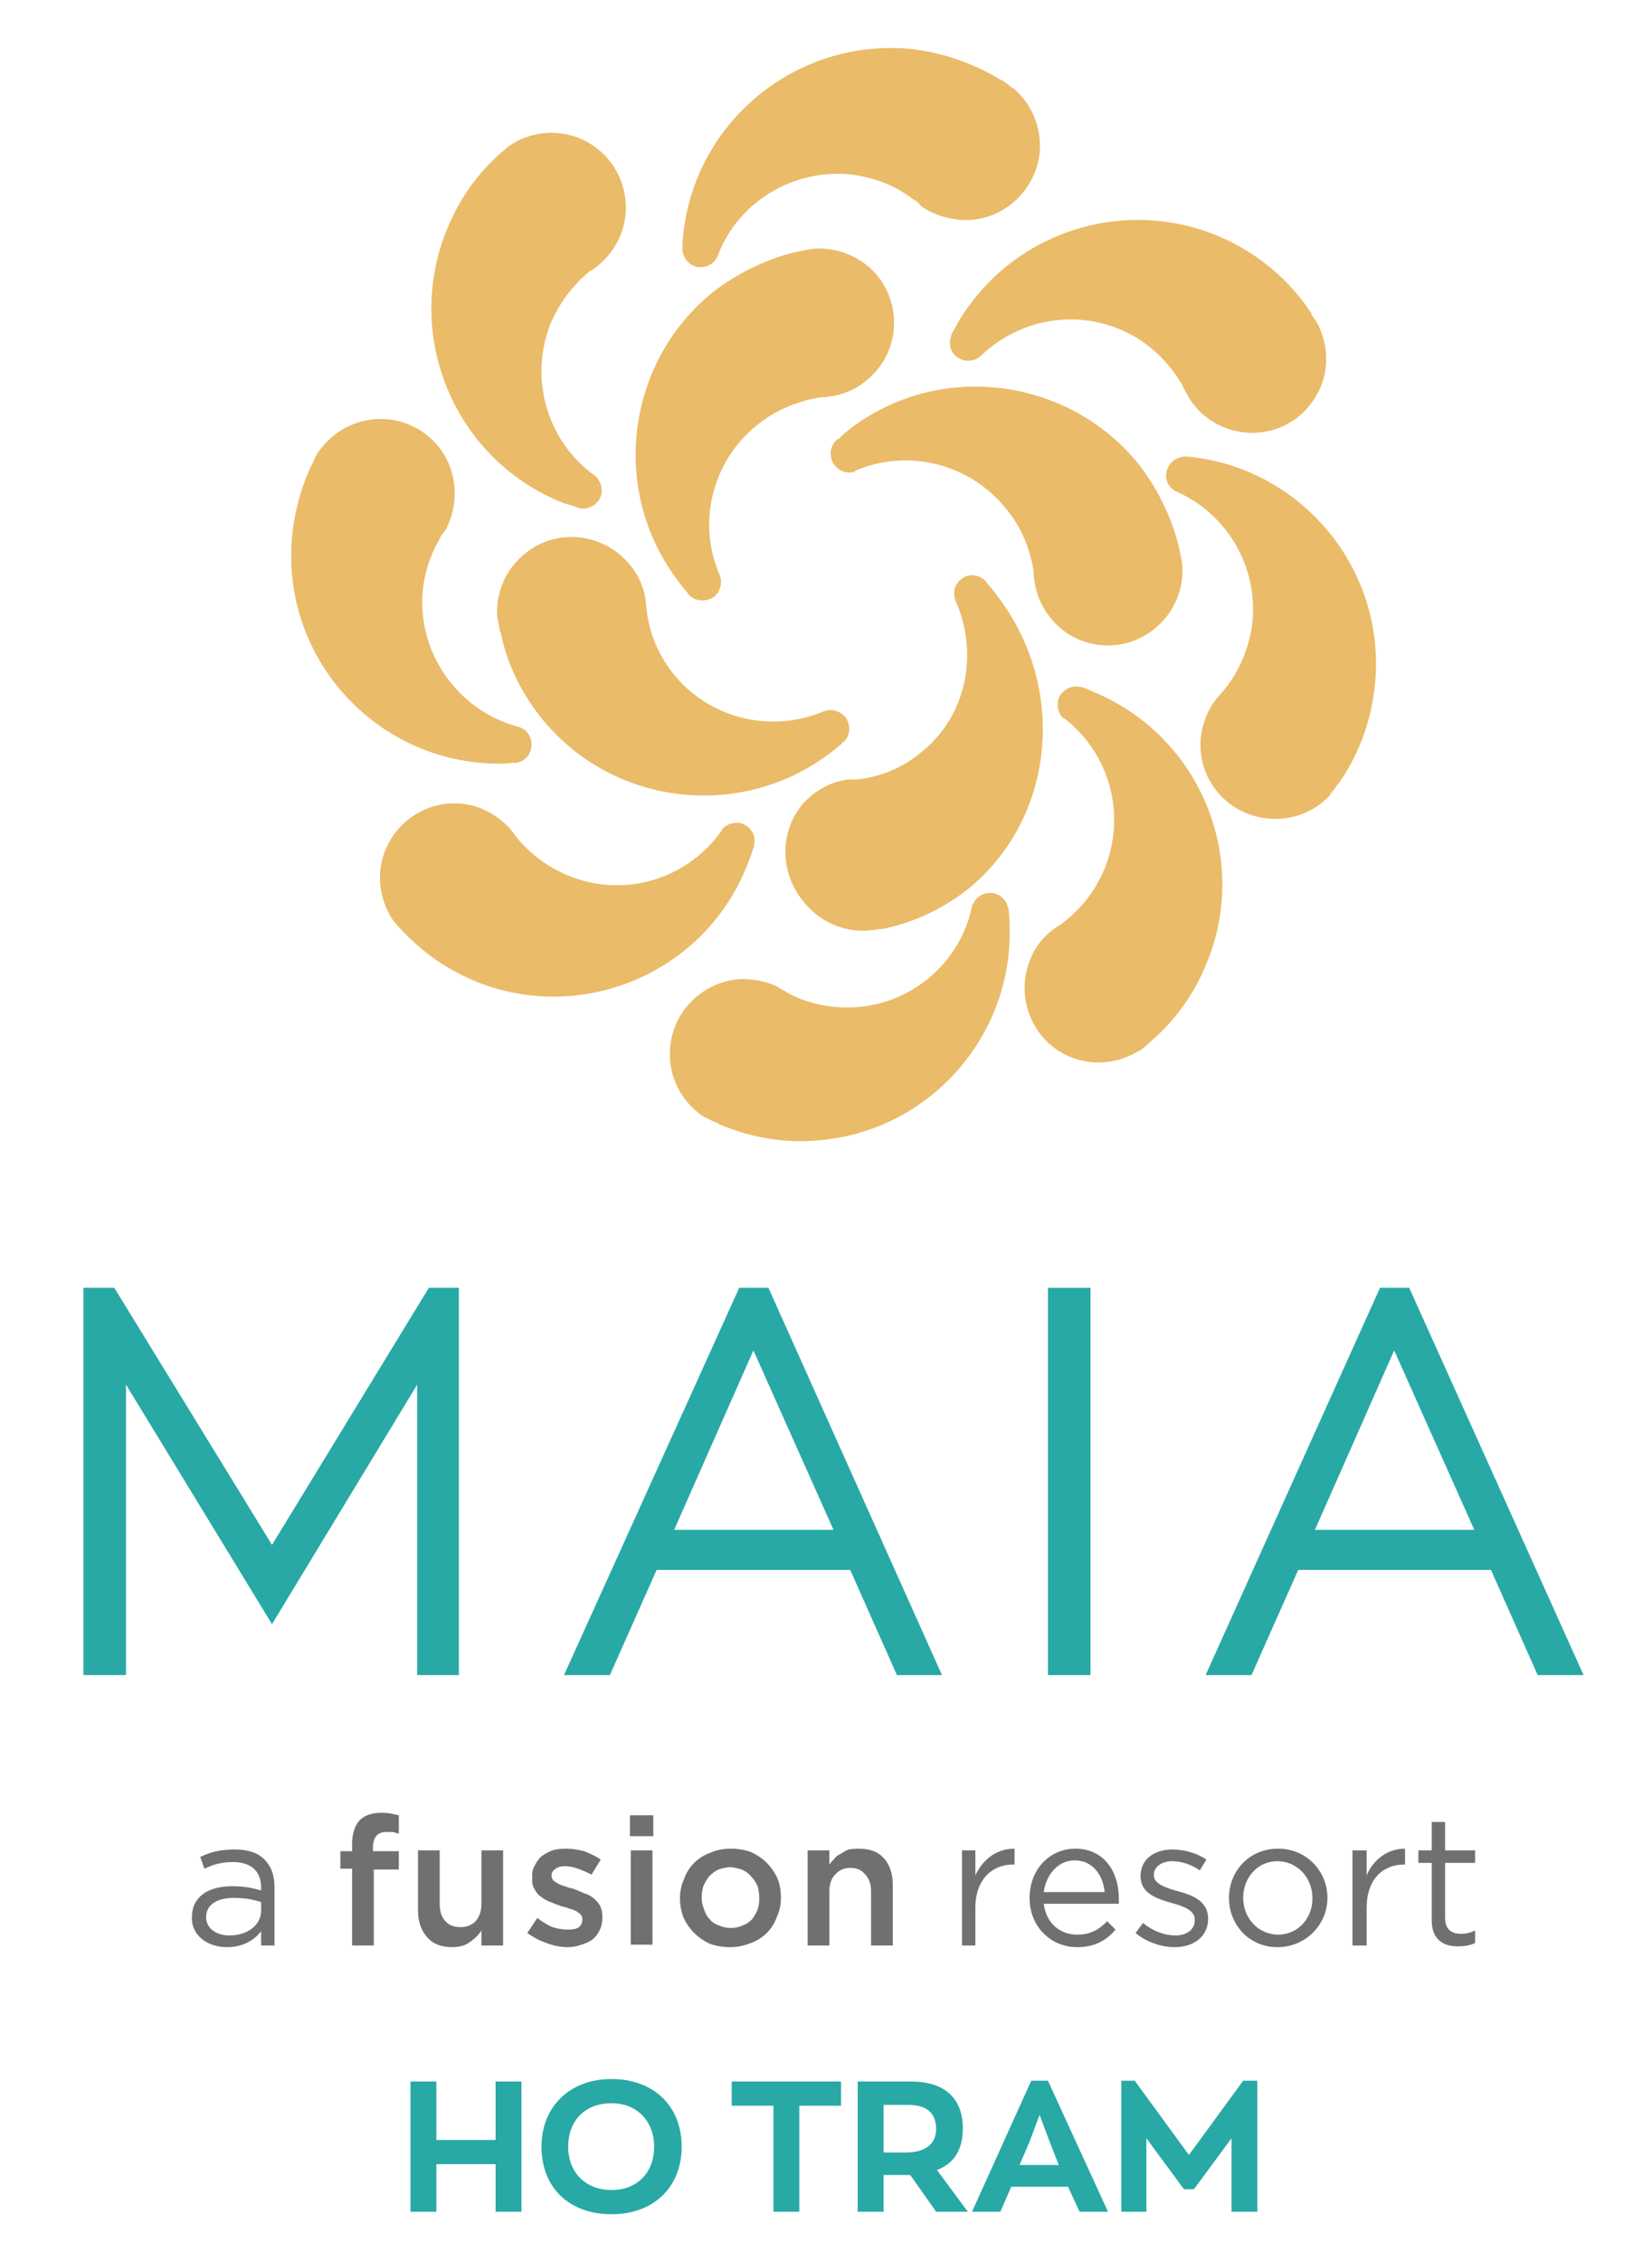 <?xml version="1.0" encoding="UTF-8"?>
<svg xmlns="http://www.w3.org/2000/svg" version="1.2" viewBox="0 0 198 271" width="198" height="271">
  <title>MRHT Logo 2025</title>
  <style>
		.s0 { fill: #eabb68 } 
		.s1 { fill: #28a9a6 } 
		.s2 { fill: #6f7072 } 
	</style>
  <g>
    <g>
      <g>
        <path class="s0" d="m105.3 33.2c3 3.9 2.3 9.5-1.6 12.5-1.2 1-2.7 1.6-4.2 1.8q-0.5 0.1-1 0.1 0 0-0.1 0c-2.6 0.4-5.2 1.4-7.5 3.2-5.6 4.4-7.4 11.9-4.6 18.2q0 0 0 0c0.3 0.9 0 1.9-0.7 2.5-0.9 0.6-2.1 0.6-2.9-0.1q0 0 0 0-0.1-0.1-0.3-0.3v-0.1q-0.5-0.5-0.9-1.1c-8.5-10.8-6.6-26.6 4.2-35.1 3.1-2.3 6.5-3.9 10.1-4.7q0 0 0.1 0 0.8-0.2 1.6-0.3 0.1 0 0.1 0c2.8-0.2 5.8 1 7.7 3.4z"></path>
        <path class="s0" d="m138.3 75.4c-3.9 3.1-9.5 2.4-12.5-1.5-1-1.3-1.6-2.7-1.8-4.2q-0.1-0.5-0.1-1 0 0 0-0.1c-0.4-2.7-1.4-5.3-3.2-7.5-4.4-5.6-11.9-7.4-18.2-4.7q0 0 0 0.1c-0.9 0.3-1.9 0-2.5-0.8-0.6-0.8-0.6-2 0.1-2.8q0 0 0 0 0.1-0.1 0.3-0.3h0.1q0.5-0.5 1.1-1c10.8-8.5 26.6-6.5 35.1 4.3 2.3 3.1 3.9 6.5 4.7 10.1q0 0 0 0.1 0.2 0.8 0.3 1.6 0 0 0 0.1c0.2 2.8-1 5.7-3.4 7.6z"></path>
        <path class="s0" d="m96.2 107.9c-3.2-4-2.6-9.7 1.2-12.7 1.3-1 2.7-1.6 4.2-1.8 0.4 0 0.7 0 1 0q0.1 0 0.1 0c2.7-0.3 5.3-1.3 7.5-3.1 5.6-4.3 7.2-11.9 4.3-18.4q0 0 0 0c-0.3-0.9-0.1-1.9 0.7-2.5 0.8-0.7 2-0.6 2.8 0.1q0 0 0 0 0.2 0.2 0.3 0.3v0.1q0.5 0.5 1 1.2c8.8 11.2 7.2 27.1-3.5 35.6-3 2.3-6.5 3.9-10 4.6q-0.1 0-0.1 0-0.9 0.1-1.7 0.2 0 0 0 0c-2.9 0.2-5.9-1.1-7.8-3.6z"></path>
        <path class="s0" d="m63.1 66.2c3.8-3 9.4-2.3 12.5 1.6 1 1.2 1.6 2.7 1.8 4.2q0 0.5 0.1 1 0 0 0 0.1c0.3 2.6 1.3 5.2 3.1 7.5 4.4 5.6 11.9 7.3 18.2 4.6q0 0 0 0c0.9-0.3 1.9 0 2.5 0.7 0.7 0.9 0.6 2.1 0 2.8q0 0.1-0.1 0.1-0.1 0.1-0.3 0.2v0.1q-0.6 0.5-1.1 0.9c-10.9 8.5-26.6 6.6-35.1-4.2-2.4-3.1-4-6.5-4.7-10.1q0 0-0.1-0.1-0.1-0.8-0.3-1.6 0-0.1 0-0.1c-0.2-2.9 1-5.8 3.5-7.7z"></path>
      </g>
      <path class="s0" d="m157.7 47.5c-2.5 4.3-8 5.6-12.2 3.1-1.4-0.8-2.5-2-3.2-3.3q-0.2-0.4-0.5-0.9 0 0 0-0.1c-1.3-2.3-3.2-4.4-5.7-5.9-6.1-3.6-13.7-2.5-18.6 2.3q0 0 0 0c-0.7 0.6-1.8 0.7-2.6 0.2-0.9-0.5-1.3-1.6-0.9-2.6q-0.1 0 0 0 0-0.2 0.1-0.4l0.1-0.1q0.3-0.6 0.7-1.3c7.1-11.8 22.4-15.7 34.3-8.6 3.3 2 6 4.6 8 7.7q0 0 0 0.1 0.5 0.7 0.9 1.4 0 0 0 0.1c1.2 2.5 1.2 5.7-0.4 8.3z"></path>
      <path class="s0" d="m128.2 126.6c-4.5-1.9-6.6-7.2-4.7-11.7 0.6-1.5 1.6-2.7 2.8-3.6q0.4-0.3 0.8-0.5 0.1-0.1 0.1-0.1c2.2-1.6 3.9-3.7 5.1-6.4 2.8-6.6 0.7-14-4.7-18.2q-0.1 0-0.1 0c-0.7-0.6-0.9-1.6-0.6-2.5 0.5-1 1.5-1.5 2.5-1.3q0 0 0.1 0 0.2 0 0.4 0.1 0.7 0.3 1.4 0.6c12.7 5.4 18.6 20.1 13.2 32.7-1.5 3.6-3.8 6.7-6.5 9q-0.1 0.1-0.1 0.1-0.6 0.6-1.3 1.1 0 0-0.1 0c-2.4 1.5-5.5 1.9-8.3 0.7z"></path>
      <path class="s0" d="m46.1 102.1c1.7-4.6 6.8-7 11.4-5.3 1.5 0.6 2.8 1.5 3.8 2.7q0.3 0.4 0.6 0.8 0 0 0 0c1.7 2.1 4 3.8 6.7 4.8 6.7 2.5 14 0 17.9-5.6q0-0.1 0-0.1c0.6-0.7 1.6-1 2.5-0.7 1 0.4 1.6 1.4 1.4 2.4q0 0 0 0.1 0 0.2-0.1 0.4-0.2 0.7-0.5 1.4c-4.7 13-19.1 19.6-32 14.9-3.7-1.4-6.8-3.5-9.3-6.1q-0.1 0-0.1-0.1-0.6-0.6-1.1-1.2 0 0-0.1-0.1c-1.6-2.3-2.2-5.4-1.1-8.3z"></path>
      <path class="s0" d="m69.3 16.5c4.6 1.8 6.9 7 5.1 11.6-0.6 1.5-1.5 2.7-2.7 3.7q-0.4 0.3-0.8 0.6-0.1 0-0.1 0c-2.1 1.7-3.8 3.9-4.9 6.6-2.5 6.6-0.2 14 5.4 18q0 0 0 0c0.7 0.6 1 1.6 0.7 2.5-0.4 1-1.5 1.6-2.5 1.4q0 0 0 0-0.2-0.1-0.4-0.1l-0.1-0.1q-0.7-0.2-1.4-0.4c-12.8-5-19.2-19.5-14.2-32.4 1.4-3.6 3.5-6.7 6.2-9.2q0 0 0.1-0.1 0.6-0.5 1.2-1 0-0.1 0.1-0.1c2.3-1.6 5.4-2.1 8.3-1z"></path>
      <path class="s0" d="m151.4 98c-4.9-0.8-8.2-5.3-7.4-10.2 0.3-1.6 0.9-3 1.9-4.2q0.3-0.3 0.6-0.7 0.1 0 0.1-0.1c1.7-2 2.9-4.6 3.4-7.4 1.1-7.1-2.8-13.8-9-16.5q0 0 0 0c-0.9-0.4-1.4-1.4-1.2-2.3 0.2-1.1 1.1-1.8 2.1-1.9q0 0 0 0 0.2 0 0.4 0h0.1q0.7 0.1 1.5 0.2c13.6 2.2 22.9 15 20.7 28.6-0.6 3.9-2.1 7.4-4.1 10.3q-0.1 0.1-0.1 0.1-0.5 0.7-1 1.3 0 0.1 0 0.1c-2 2.1-4.9 3.2-8 2.7z"></path>
      <path class="s0" d="m80.3 126.6c-0.2-4.9 3.6-9 8.5-9.3 1.6 0 3.2 0.3 4.5 1q0.4 0.3 0.9 0.5c0 0 0 0.1 0.1 0.1 2.3 1.3 5 1.9 7.9 1.8 7.1-0.3 12.9-5.4 14.3-12.1q0.1 0 0 0c0.3-0.9 1.1-1.6 2.1-1.6 1-0.1 2 0.7 2.2 1.7q0 0 0 0 0.1 0.2 0.1 0.4v0.1q0.1 0.7 0.1 1.4c0.6 13.8-10.1 25.5-23.9 26.1-3.9 0.2-7.6-0.6-10.9-2q-0.1 0-0.1-0.1-0.8-0.3-1.5-0.7 0 0-0.1 0c-2.4-1.5-4.1-4.2-4.2-7.2z"></path>
      <path class="s0" d="m45.6 50.2c4.9 0 8.9 3.9 8.9 8.9 0 1.6-0.4 3.1-1.1 4.4q-0.3 0.4-0.6 0.8 0 0.1 0 0.1c-1.4 2.3-2.2 5-2.2 7.9 0.1 7.1 5 13.1 11.6 14.8q0 0 0 0c0.9 0.3 1.5 1.1 1.5 2.1 0 1.1-0.7 2-1.8 2.2q0 0 0 0-0.2 0-0.4 0h-0.1q-0.7 0.1-1.4 0.1c-13.8 0.1-25.1-11.1-25.1-24.9 0-3.9 0.9-7.5 2.4-10.8q0-0.1 0.1-0.1 0.3-0.8 0.7-1.5 0.1 0 0.1-0.1c1.6-2.3 4.3-3.9 7.4-3.9z"></path>
      <path class="s0" d="m124.6 18.4c-0.6 4.9-5 8.5-9.9 7.9-1.6-0.2-3-0.7-4.3-1.6q-0.3-0.4-0.7-0.7-0.1 0-0.1 0c-2.1-1.7-4.7-2.7-7.6-3.1-7.1-0.7-13.6 3.4-16 9.8q0 0 0 0c-0.4 0.9-1.3 1.4-2.3 1.3-1-0.1-1.8-1-1.9-2q0 0 0 0 0-0.2 0-0.4v-0.1q0-0.7 0.1-1.5c1.5-13.7 13.9-23.6 27.6-22.1 3.8 0.5 7.4 1.8 10.5 3.7q0 0 0.1 0 0.7 0.5 1.3 1 0 0 0.1 0c2.2 1.9 3.4 4.8 3.1 7.8z"></path>
    </g>
    <g>
      <path fill-rule="evenodd" class="s1" d="m32.6 185.1l-18.9-30.8h-3.7v46.4h5.1v-34.8l17.5 28.7 17.4-28.7v34.8h5v-46.4h-3.6l-18.8 30.8z"></path>
      <path class="s1" d="m88.6 154.3l-21 46.4h5.5l5.6-12.6h23.2l5.6 12.6h5.4l-20.8-46.4c0 0-3.5 0-3.5 0zm-7.8 29l9.5-21.5 9.6 21.5z"></path>
      <path fill-rule="evenodd" class="s1" d="m125.6 154.3h5.1v46.4h-5.1z"></path>
      <path class="s1" d="m168.9 154.3h-3.5l-20.9 46.4h5.5l5.6-12.6h23.1l5.6 12.6h5.5c0 0-20.9-46.4-20.9-46.4zm-11.3 29l9.5-21.5 9.6 21.5z"></path>
    </g>
    <g>
      <g>
        <path class="s2" d="m23 229.8v-0.1c0-2.4 1.9-3.7 4.8-3.7 1.5 0 2.4 0.2 3.5 0.5v-0.3c0-2.1-1.3-3.1-3.4-3.1-1.3 0-2.4 0.3-3.4 0.8l-0.5-1.4c1.2-0.6 2.4-0.9 4.1-0.9 1.7 0 2.8 0.4 3.6 1.2q1.2 1.2 1.2 3.3v7h-1.6v-1.7c-0.8 1-2.1 1.9-4.1 1.9-2.1 0-4.2-1.2-4.2-3.5zm8.3-0.9v-1c-0.9-0.3-1.9-0.5-3.3-0.5-2.1 0-3.3 0.9-3.3 2.3 0 1.4 1.3 2.2 2.8 2.2 2.1 0 3.8-1.2 3.8-3z"></path>
        <path class="s2" d="m115.3 221.7h1.6v3c0.9-1.9 2.5-3.2 4.7-3.2v1.9h-0.2c-2.4 0-4.5 1.7-4.5 5.2v4.5h-1.6v-11.3z"></path>
        <path class="s2" d="m125.1 228.1c0.3 2.4 2 3.7 4 3.7 1.6 0 2.6-0.6 3.6-1.6l1 1c-1.1 1.3-2.5 2.1-4.6 2.1-3.1 0-5.7-2.4-5.7-5.9 0-3.3 2.3-5.9 5.5-5.9 3.3 0 5.2 2.6 5.2 6q0 0.2 0 0.6h-9zm7.3-1.4c-0.2-2-1.4-3.8-3.6-3.8-1.9 0-3.4 1.6-3.7 3.8h7.3z"></path>
        <path class="s2" d="m136.1 231.6l0.9-1.2c1.2 1 2.6 1.5 3.9 1.5 1.3 0 2.3-0.7 2.3-1.8v-0.1c0-1.1-1.3-1.6-2.8-2-1.7-0.5-3.7-1.1-3.7-3.2 0-2 1.6-3.2 3.8-3.2 1.4 0 2.9 0.4 4.1 1.2l-0.8 1.3c-1-0.7-2.2-1.1-3.3-1.1-1.3 0-2.2 0.7-2.2 1.6v0.1c0 1 1.4 1.5 2.9 1.9 1.8 0.5 3.6 1.2 3.6 3.3 0 2.1-1.7 3.4-4 3.4-1.6 0-3.4-0.6-4.7-1.7z"></path>
        <path class="s2" d="m147.3 227.4c0-3.2 2.4-5.9 5.9-5.9 3.4 0 5.9 2.7 5.9 5.9 0 3.2-2.6 5.9-6 5.9-3.4 0-5.8-2.7-5.8-5.9zm10 0c0-2.4-1.8-4.4-4.2-4.4-2.4 0-4.1 2-4.1 4.4 0 2.4 1.8 4.4 4.2 4.4 2.4 0 4.1-2 4.1-4.3z"></path>
        <path class="s2" d="m162.1 221.7h1.7v3c0.8-1.9 2.5-3.2 4.6-3.2v1.9h-0.1c-2.5 0-4.5 1.7-4.5 5.2v4.5h-1.7v-11.3z"></path>
        <path class="s2" d="m171.6 230.1v-6.9h-1.6v-1.5h1.6v-3.4h1.6v3.4h3.6v1.5h-3.6v6.6c0 1.4 0.8 1.9 1.9 1.9 0.6 0 1.1-0.1 1.7-0.4v1.5c-0.6 0.3-1.3 0.4-2.1 0.4-1.8 0-3.1-0.9-3.1-3.1z"></path>
      </g>
      <g>
        <path class="s2" d="m42.2 223.9h-1.4v-2.1h1.4v-0.8q0-1.9 0.9-2.9 0.9-0.9 2.6-0.9 0.7 0 1.2 0.1 0.5 0.1 0.9 0.2v2.2q-0.4-0.1-0.7-0.2-0.4 0-0.8 0-1.5 0-1.6 1.7v0.6h3.1v2.2h-3v9.1h-2.6v-9.1z"></path>
        <path class="s2" d="m54.2 233.3q-2 0-3-1.2-1.1-1.2-1.1-3.2v-7.2h2.6v6.4q0 1.4 0.7 2.1 0.6 0.7 1.8 0.7 1.1 0 1.8-0.7 0.7-0.8 0.7-2.1v-6.4h2.6v11.4h-2.6v-1.8q-0.5 0.8-1.4 1.4-0.8 0.6-2.1 0.6z"></path>
        <path class="s2" d="m68 233.3q-1.2 0-2.5-0.5-1.2-0.4-2.3-1.2l1.2-1.8q0.9 0.7 1.8 1.1 1 0.3 1.9 0.3c0.6 0 1-0.1 1.3-0.3q0.4-0.4 0.4-0.9 0-0.4-0.2-0.6-0.2-0.2-0.5-0.4-0.4-0.2-0.8-0.3-0.5-0.2-1-0.3-0.6-0.2-1.3-0.5-0.6-0.2-1.1-0.6-0.5-0.3-0.8-0.9-0.4-0.6-0.3-1.4-0.1-0.8 0.3-1.5 0.3-0.6 0.8-1.1 0.6-0.4 1.3-0.7 0.7-0.2 1.6-0.2 1.1 0 2.2 0.3 1.1 0.4 2 1l-1.1 1.8q-0.8-0.4-1.6-0.7-0.9-0.3-1.6-0.3-0.7 0-1.1 0.3-0.5 0.3-0.5 0.8 0 0.3 0.2 0.6 0.3 0.2 0.6 0.4 0.4 0.2 0.8 0.3 0.5 0.2 1 0.3 0.6 0.2 1.2 0.5 0.7 0.2 1.2 0.6 0.5 0.4 0.8 0.9 0.3 0.6 0.3 1.3v0.1q0 0.9-0.3 1.5-0.3 0.7-0.9 1.2-0.6 0.4-1.3 0.6-0.8 0.3-1.7 0.3z"></path>
        <path class="s2" d="m75.5 217.5h2.8v2.5h-2.8zm0.1 4.2h2.6v11.3h-2.6z"></path>
        <path class="s2" d="m87.5 233.3q-1.3 0-2.4-0.4-1.1-0.5-1.9-1.3-0.8-0.8-1.3-1.9-0.4-1.1-0.4-2.2v-0.1q0-1.2 0.5-2.3 0.4-1.1 1.2-1.9 0.8-0.8 1.9-1.2 1.1-0.5 2.5-0.5 1.3 0 2.4 0.4 1.1 0.5 1.9 1.3 0.8 0.8 1.3 1.9 0.4 1 0.4 2.3 0 1.2-0.5 2.3-0.4 1.1-1.2 1.9-0.8 0.8-1.9 1.2-1.2 0.5-2.5 0.5zm0.1-2.3q0.8 0 1.4-0.3 0.6-0.2 1.1-0.7 0.4-0.5 0.7-1.2 0.2-0.6 0.2-1.3v-0.1q0-0.7-0.2-1.4-0.3-0.7-0.8-1.2-0.4-0.5-1.1-0.8-0.6-0.2-1.4-0.3-0.8 0.1-1.4 0.3-0.6 0.3-1.1 0.8-0.4 0.5-0.7 1.2-0.2 0.6-0.2 1.4 0 0.7 0.3 1.4 0.2 0.7 0.7 1.2 0.4 0.5 1.1 0.7 0.6 0.3 1.4 0.3z"></path>
        <path class="s2" d="m96.8 221.7h2.6v1.7q0.3-0.4 0.6-0.7 0.3-0.4 0.8-0.6 0.4-0.3 0.9-0.5 0.6-0.1 1.2-0.1 2 0 3 1.1 1.1 1.2 1.1 3.2v7.3h-2.6v-6.5q0-1.3-0.7-2-0.6-0.8-1.8-0.8-1.1 0-1.8 0.8-0.7 0.7-0.7 2.1v6.4h-2.6v-11.4z"></path>
      </g>
    </g>
  </g>
  <g>
    <path class="s1" d="m49.2 249.4h3.1v7h7.1v-7h3.1v15.6h-3.1v-5.7h-7.1v5.7h-3.1z"></path>
    <path class="s1" d="m64.9 257.2c0-4.7 3.3-8.1 8.4-8.1 5 0 8.4 3.2 8.4 8.1 0 4.9-3.4 8.1-8.4 8.1-5.1 0-8.4-3.2-8.4-8.1zm13.5 0c0-3-2-5.2-5.1-5.2-3.2 0-5.2 2.1-5.2 5.2 0 3.1 2.1 5.2 5.2 5.2 3 0 5.1-2 5.1-5.2z"></path>
    <path class="s1" d="m92.7 252.3h-5v-2.9h13.1v2.9h-5v12.7h-3.1z"></path>
    <path class="s1" d="m112.2 265l-3.1-4.4h-3.2v4.4h-3.1v-15.6h6.4c4 0 6.2 2 6.2 5.6 0 2.5-1 4.2-3.1 5l3.7 5zm0-9.9c0-1.9-1.1-2.9-3.3-2.9h-3v5.7h2.7c2.4 0 3.6-1.1 3.6-2.8z"></path>
    <path class="s1" d="m128 262h-6.8l-1.3 3h-3.4l7.1-15.7h2l7.2 15.7h-3.4zm-4.6-5.4l-1.2 2.8h4.7l-1.1-2.8-1.2-3.2c0 0-1.2 3.2-1.2 3.2z"></path>
    <path class="s1" d="m150.7 249.3v15.7h-3.1v-8.8l-4.5 6.1h-1.2l-4.5-6.1v8.8h-3v-15.7h1.6l6.5 8.9 6.5-8.9h1.6z"></path>
  </g>
</svg>
